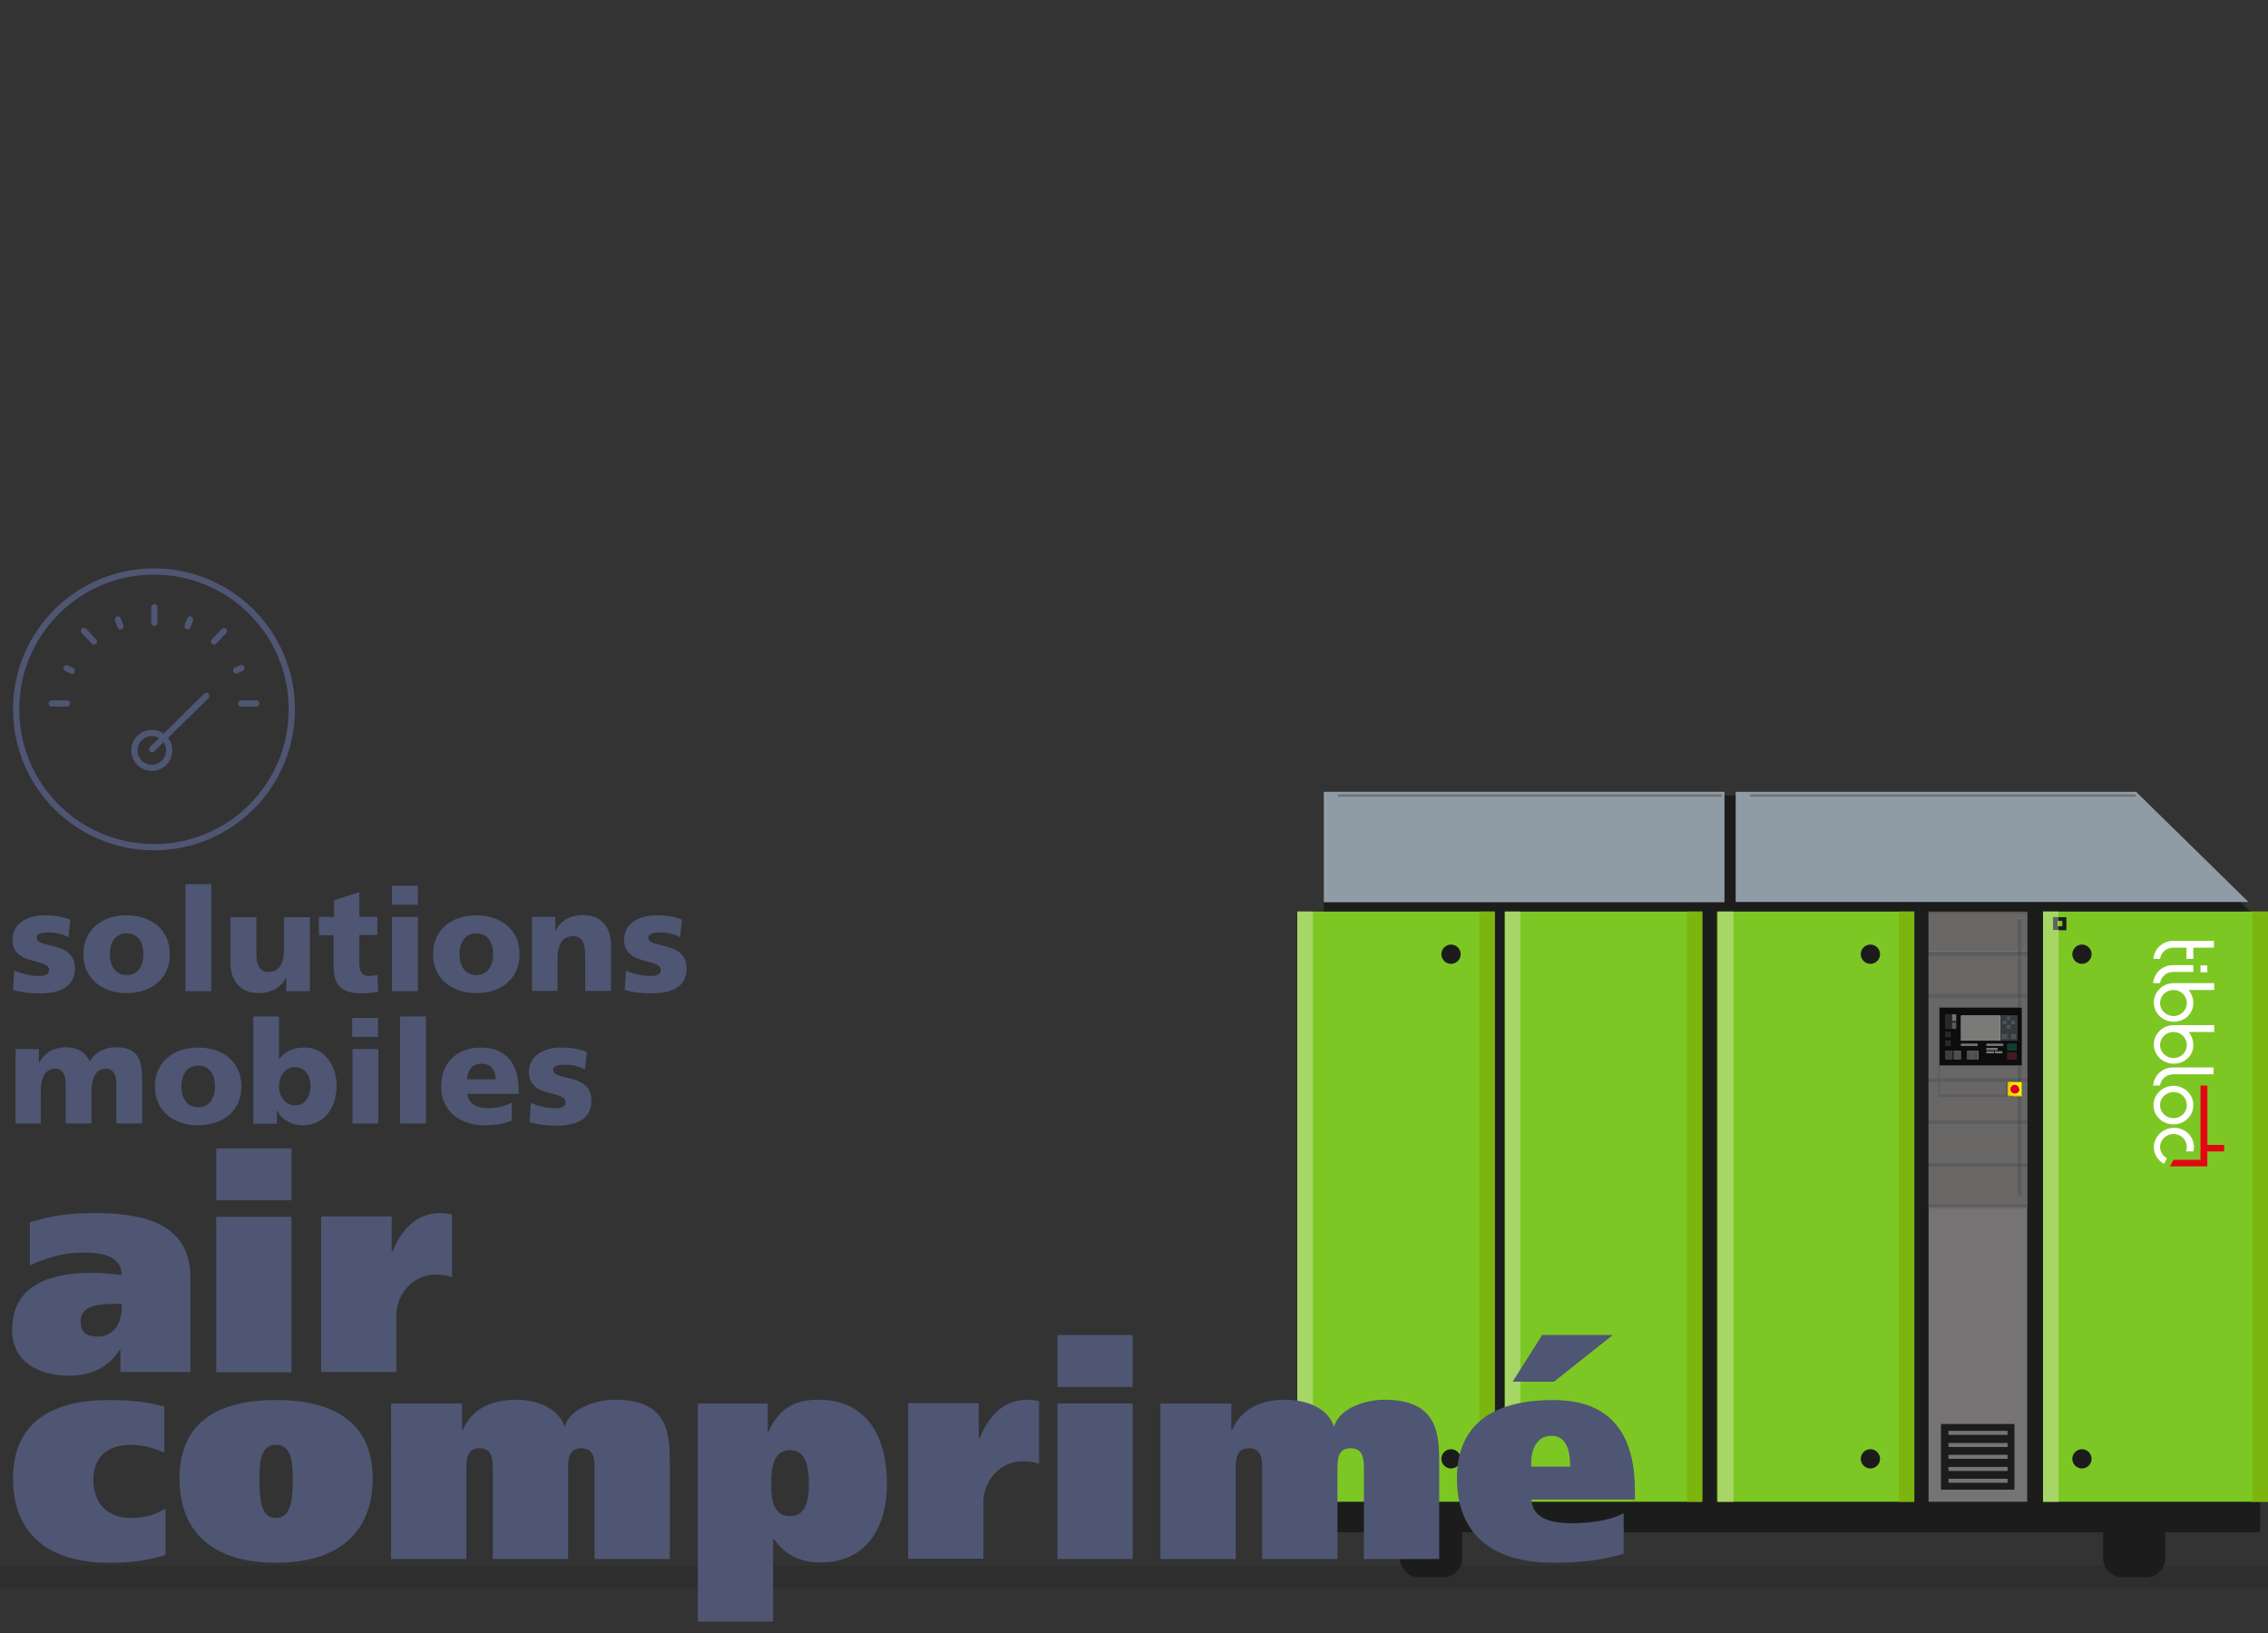 <?xml version="1.0" encoding="utf-8"?>
<!-- Generator: Adobe Illustrator 26.0.2, SVG Export Plug-In . SVG Version: 6.00 Build 0)  -->
<svg version="1.1" id="Calque_1" xmlns="http://www.w3.org/2000/svg" xmlns:xlink="http://www.w3.org/1999/xlink" x="0px" y="0px"
	 viewBox="0 0 729 525" style="enable-background:new 0 0 729 525;" xml:space="preserve">
<rect x="0" y="0" width="729" height="525" fill="#333333" stroke="none"/>
<style type="text/css">
	.st0{opacity:0.1;fill:none;stroke:#000000;stroke-width:7;stroke-miterlimit:10;}
	.st1{fill:#1C1C1C;}
	.st2{fill:#909CA5;}
	.st3{fill:#707578;}
	.st4{fill:#7DC724;}
	.st5{fill:#7DB50F;}
	.st6{fill:#A6D666;}
	.st7{fill:#757373;}
	.st8{fill:#696666;}
	.st9{fill:#616161;}
	.st10{fill:#FFFFFF;}
	.st11{fill:#4D575C;}
	.st12{fill:#F2F0F5;}
	.st13{fill:#7A7D87;}
	.st14{fill:#A1A6AD;}
	.st15{fill:#F2F2F7;}
	.st16{fill:#6E7880;}
	.st17{fill:#99A3AB;}
	.st18{fill:#8A3840;}
	.st19{fill:#218069;}
	.st20{fill:#0D0D0D;}
	.st21{fill:#7A7A78;}
	.st22{fill:#26292B;}
	.st23{fill:#737375;}
	.st24{fill:#595C5C;}
	.st25{fill:#3B3D40;}
	.st26{fill:#4D4F52;}
	.st27{fill:#757375;}
	.st28{fill:#363B3D;}
	.st29{fill:#4A4D52;}
	.st30{fill:#421A1F;}
	.st31{fill:#0F3D33;}
	.st32{fill:#5C5C5C;}
	.st33{fill:#1A1A17;}
	.st34{fill:#545252;}
	.st35{fill:#FFED00;}
	.st36{fill:#FFDB00;}
	.st37{fill:#DE0324;}
	.st38{fill:#C20005;}
	.st39{fill:#E3D400;}
	.st40{fill:#E3C400;}
	.st41{fill:#C9B000;}
	.st42{fill:#E30613;}
	.st43{fill:#4E5673;}
	.st44{fill:none;stroke:#4E5673;stroke-width:2;stroke-linecap:round;stroke-miterlimit:10;}
</style>
<line class="st0" x1="729" y1="506.8" x2="0" y2="506.8"/>
<g>
	<g>
		<g>
			<path class="st1" d="M463.8,507h-7.6c-3.4,0-6.2-2.8-6.2-6.2V487h20v13.8C470,504.2,467.3,507,463.8,507"/>
			<path class="st1" d="M689.8,507h-7.6c-3.4,0-6.2-2.8-6.2-6.2V487h20v13.8C696,504.2,693.3,507,689.8,507"/>
		</g>
		<polygon class="st1" points="726.5,492.5 425.5,492.5 425.5,255.7 684.9,255.7 726.5,296.2 		"/>
		<rect x="425.5" y="254.5" class="st2" width="128.8" height="35.5"/>
		<polygon class="st2" points="557.9,254.5 557.9,289.9 722.7,289.9 686.6,254.5 		"/>
		<g>
			<path class="st3" d="M553.2,255.3H430.3c-0.2,0-0.4,0.2-0.4,0.4s0.2,0.4,0.4,0.4h122.8c0.2,0,0.4-0.2,0.4-0.4
				C553.6,255.4,553.4,255.3,553.2,255.3"/>
			<path class="st3" d="M686.3,255.3H562.8c-0.2,0-0.4,0.2-0.4,0.4s0.2,0.4,0.4,0.4h123.4c0.2,0,0.4-0.2,0.4-0.4
				C686.6,255.4,686.4,255.3,686.3,255.3"/>
		</g>
		<rect x="417" y="293" class="st4" width="63.4" height="189.7"/>
		<rect x="475.5" y="293" class="st5" width="5" height="189.7"/>
		<rect x="417" y="293" class="st6" width="5" height="189.7"/>
		<g>
			<path class="st1" d="M469.5,468.9c0,1.7-1.4,3.1-3.1,3.1s-3.1-1.4-3.1-3.1s1.4-3.1,3.1-3.1S469.5,467.2,469.5,468.9"/>
			<path class="st1" d="M469.5,306.7c0,1.7-1.4,3.1-3.1,3.1s-3.1-1.4-3.1-3.1s1.4-3.1,3.1-3.1S469.5,305,469.5,306.7"/>
		</g>
		<rect x="483.7" y="293" class="st4" width="63.4" height="189.7"/>
		<rect x="542.2" y="293" class="st5" width="5" height="189.7"/>
		<rect x="551.9" y="293" class="st4" width="63.4" height="189.7"/>
		<rect x="610.3" y="293" class="st5" width="5" height="189.7"/>
		<g>
			<path class="st1" d="M604.3,468.9c0,1.7-1.4,3.1-3.1,3.1s-3.1-1.4-3.1-3.1s1.4-3.1,3.1-3.1S604.3,467.2,604.3,468.9"/>
			<path class="st1" d="M604.3,306.7c0,1.7-1.4,3.1-3.1,3.1s-3.1-1.4-3.1-3.1s1.4-3.1,3.1-3.1S604.3,305,604.3,306.7"/>
		</g>
		<rect x="619.9" y="293" class="st7" width="31.7" height="189.7"/>
		<path class="st8" d="M619.9,293L619.9,293v94.8v-0.6h31.7v-12.3h-1.8v9.4h-1.3v-9.4h-28.6v-1.3h28.6v-12.3h-28.6V360h28.6v-7.5
			H623v-4.8h-3.1v-1.3h3.1v-22.5h0.6h24.9v-3.3h-28.6v-1.3h28.6V307h-28.6v-1.4h28.6v-10.4h1.3v10.4h1.8v-12.3h-31.7L619.9,293
			L619.9,293z M651.6,307.2h-1.8v12.3h1.8V307.2z M651.6,320.7h-1.8v25.9h1.8V320.7z M648.5,342.4h-24.9v4.2h24.9V342.4z
			 M651.6,347.8h-1.8l0,0h0.1v4.2v0.6h-0.1v7.5h1.8V347.8z M648.5,347.8h-24.9v4.2h21.1v-4.2h1.3h0.9H648.5L648.5,347.8z
			 M651.6,361.3h-1.8v12.3h1.8V361.3z"/>
		<rect x="656.7" y="293" class="st4" width="72.3" height="189.7"/>
		<rect x="724" y="293" class="st5" width="5" height="189.7"/>
		<g>
			<path class="st1" d="M672.3,468.9c0,1.7-1.4,3.1-3.1,3.1s-3.1-1.4-3.1-3.1s1.4-3.1,3.1-3.1S672.3,467.2,672.3,468.9"/>
			<path class="st1" d="M672.3,306.7c0,1.7-1.4,3.1-3.1,3.1s-3.1-1.4-3.1-3.1s1.4-3.1,3.1-3.1C670.9,303.6,672.3,305,672.3,306.7"/>
		</g>
		<rect x="483.7" y="293" class="st6" width="5" height="189.7"/>
		<rect x="552.2" y="293" class="st6" width="5" height="189.7"/>
		<path class="st1" d="M664.2,294.8H660v4.2h4.2V294.8z M662.9,297.7h-1.6V296h1.6V297.7z"/>
		<path class="st6" d="M661.7,293h-5v189.7h5V298.9H660v-4.2h1.6V293H661.7z M661.7,296h-0.4v1.6h0.4V296z"/>
		<polygon class="st9" points="660,294.8 660,298.9 661.7,298.9 661.7,297.7 661.3,297.7 661.3,296 661.7,296 661.7,294.8 		"/>
		<rect x="623.4" y="323.9" class="st1" width="26.4" height="18.5"/>
		<rect x="630.3" y="326.4" class="st10" width="12.6" height="8.1"/>
		<rect x="625.3" y="326.1" class="st11" width="3.8" height="4.6"/>
		<rect x="625.3" y="331.7" class="st11" width="1.7" height="1.7"/>
		<rect x="625.3" y="334.5" class="st11" width="1.7" height="1.7"/>
		<rect x="627.5" y="326.1" class="st12" width="1.1" height="2"/>
		<rect x="625.3" y="337.7" class="st13" width="2.3" height="2.8"/>
		<rect x="628" y="337.7" class="st14" width="2.3" height="2.8"/>
		<rect x="632.3" y="337.7" class="st14" width="2.3" height="2.8"/>
		<rect x="633.7" y="337.7" class="st14" width="2.3" height="2.8"/>
		<rect x="630.3" y="335.5" class="st15" width="5.4" height="0.6"/>
		<rect x="638.5" y="335.5" class="st15" width="5.4" height="0.6"/>
		<rect x="638.5" y="336.9" class="st15" width="3.6" height="0.6"/>
		<rect x="638.5" y="337.9" class="st15" width="2.4" height="0.6"/>
		<rect x="641.2" y="337.9" class="st15" width="2.4" height="0.6"/>
		<rect x="642.9" y="326.4" class="st16" width="5.5" height="8.1"/>
		<rect x="645.2" y="326.8" class="st17" width="1" height="1"/>
		<rect x="645.2" y="329.6" class="st17" width="1" height="1"/>
		<rect x="646.6" y="328.2" class="st17" width="1" height="1"/>
		<rect x="643.8" y="328.2" class="st17" width="1" height="1"/>
		<rect x="643.7" y="332.5" class="st17" width="1.4" height="1.4"/>
		<rect x="646.5" y="332.5" class="st17" width="1.4" height="1.4"/>
		<rect x="645.2" y="338.3" class="st18" width="3" height="2.2"/>
		<rect x="645.2" y="335.5" class="st19" width="3" height="2.2"/>
		<path class="st20" d="M648.5,323.9h-24.9v18.5h24.9V323.9z M628.6,326.1h0.4v4.6h-3.8v-4.6h2.3H628.6z M642.9,326.4h5.5v8.1h-5.5
			V326.4z M630.3,326.4h12.6v8.1h-12.6V326.4z M625.3,331.7h1.7v1.7h-1.7V331.7z M625.3,334.5h1.7v1.7h-1.7V334.5z M638.5,335.5h5.4
			v0.6h-5.4V335.5z M630.3,335.5h5.4v0.6h-5.4V335.5z M645.2,335.5h3v2.2h-3V335.5z M638.5,336.9h3.6v0.6h-3.6V336.9z M633.7,337.7
			L633.7,337.7h2.3v2.8h-1.4h-2.3v-2.8H633.7z M628,337.7h2.3v2.8H628V337.7z M625.3,337.7h2.3v2.8h-2.3V337.7z M641.2,337.9h2.4
			v0.6h-2.4V337.9z M638.5,337.9h2.4v0.6h-2.4V337.9z M645.2,338.3h3v2.2h-3V338.3z"/>
		<rect x="630.3" y="326.4" class="st21" width="12.6" height="8.1"/>
		<path class="st22" d="M629,326.1h-0.4v2h-1.1v-2h-2.3v4.6h3.8V326.1L629,326.1z M627.5,328.7h1.1v2h-1.1V328.7z"/>
		<rect x="625.3" y="331.7" class="st22" width="1.7" height="1.7"/>
		<rect x="625.3" y="334.5" class="st22" width="1.7" height="1.7"/>
		<rect x="627.5" y="326.1" class="st23" width="1.1" height="2"/>
		<rect x="627.5" y="328.7" class="st24" width="1.1" height="2"/>
		<rect x="625.3" y="337.7" class="st25" width="2.3" height="2.8"/>
		<rect x="628" y="337.7" class="st26" width="2.3" height="2.8"/>
		<polygon class="st26" points="633.7,337.7 632.3,337.7 632.3,340.6 634.5,340.6 633.7,340.6 		"/>
		<polygon class="st26" points="635.9,337.7 633.7,337.7 633.7,340.6 634.5,340.6 635.9,340.6 		"/>
		<rect x="630.3" y="335.5" class="st27" width="5.4" height="0.6"/>
		<rect x="638.5" y="335.5" class="st27" width="5.4" height="0.6"/>
		<rect x="638.5" y="336.9" class="st27" width="3.6" height="0.6"/>
		<rect x="638.5" y="337.9" class="st27" width="2.4" height="0.6"/>
		<rect x="641.2" y="337.9" class="st27" width="2.4" height="0.6"/>
		<path class="st28" d="M648.5,326.4H643v8.1h5.5V326.4z M645.2,326.8h1v1h-1V326.8z M646.6,328.2h1v1h-1V328.2z M643.8,328.2h1v1
			h-1V328.2z M645.2,329.6h1v1h-1V329.6z M646.5,332.5h1.4v1.4h-1.4V332.5z M643.7,332.5h1.4v1.4h-1.4V332.5z"/>
		<rect x="645.2" y="326.8" class="st29" width="1" height="1"/>
		<rect x="645.2" y="329.6" class="st29" width="1" height="1"/>
		<rect x="646.6" y="328.2" class="st29" width="1" height="1"/>
		<rect x="643.8" y="328.2" class="st29" width="1" height="1"/>
		<rect x="643.7" y="332.5" class="st29" width="1.4" height="1.4"/>
		<rect x="646.5" y="332.5" class="st29" width="1.4" height="1.4"/>
		<rect x="645.2" y="338.3" class="st30" width="3" height="2.2"/>
		<rect x="645.2" y="335.5" class="st31" width="3" height="2.2"/>
		<rect x="623.9" y="457.7" class="st1" width="23.6" height="21.1"/>
		<rect x="626.3" y="459.9" class="st7" width="19" height="1.3"/>
		<rect x="626.3" y="463.8" class="st7" width="19" height="1.3"/>
		<rect x="626.3" y="467.6" class="st7" width="19" height="1.3"/>
		<rect x="626.3" y="471.5" class="st7" width="19" height="1.3"/>
		<rect x="626.3" y="475.3" class="st7" width="19" height="1.3"/>
		<rect x="619.9" y="387.8" class="st8" width="31.7" height="0.6"/>
		<rect x="619.9" y="387.2" class="st32" width="31.7" height="0.6"/>
		<path class="st32" d="M619.9,375h28.6v-1.3h-28.6V375z M649.8,375h1.8v-1.3h-1.8V375z"/>
		<path class="st32" d="M619.9,361.3h28.6V360h-28.6V361.3z M649.8,361.3h1.8V360h-1.8V361.3z"/>
		<path class="st32" d="M619.9,347.8h3.1v-1.3h-3.1V347.8z M623.7,347.8h24.9v-1.3h-24.9V347.8z M649.8,347.8h1.8v-1.3h-1.8V347.8z"
			/>
		<path class="st32" d="M619.9,320.7h28.6v-1.3h-28.6V320.7z M649.8,320.7h1.8v-1.3h-1.8V320.7z"/>
		<path class="st32" d="M619.9,307.2h28.6v-1.3h-28.6V307.2z M649.8,307.2h1.8v-1.3h-1.8V307.2z"/>
		<polygon class="st33" points="619.9,292.3 619.9,293 651.6,293 651.6,293.6 651.6,292.3 		"/>
		<rect x="619.9" y="293" class="st32" width="31.7" height="0.6"/>
		<path class="st32" d="M648.5,320.7v3.3h1.3v18.5h-1.3v4.2h1.3v-25.9h-1.3V320.7z M648.5,319.4h1.3v-12.3h-1.3V319.4z M648.5,305.8
			h1.3v-10.4h-1.3V305.8z"/>
		<polygon class="st32" points="648.5,347.8 649.8,347.8 649.8,347.8 		"/>
		<rect x="648.5" y="323.9" class="st20" width="1.3" height="18.5"/>
		<rect x="648.5" y="346.5" class="st34" width="1.3" height="1.3"/>
		<rect x="648.5" y="319.4" class="st34" width="1.3" height="1.3"/>
		<rect x="648.5" y="305.8" class="st34" width="1.3" height="1.3"/>
		<path class="st32" d="M648.5,384.3h1.3v-9.4h-1.3V384.3z M648.5,373.7h1.3v-12.3h-1.3V373.7z M648.5,360h1.3v-7.5h-1.3V360z"/>
		<rect x="648.5" y="373.7" class="st34" width="1.3" height="1.3"/>
		<rect x="648.5" y="360" class="st34" width="1.3" height="1.3"/>
		<rect x="645.4" y="347.8" class="st35" width="4.4" height="4.4"/>
		<g>
			<path class="st36" d="M646.9,347.8H646v4.2h0.9v-0.7c-0.5-0.3-0.7-0.7-0.7-1.2s0.3-1,0.7-1.2V347.8z"/>
			<path class="st37" d="M647.6,351.5c-0.7,0-1.4-0.6-1.4-1.4s0.6-1.4,1.4-1.4s1.4,0.6,1.4,1.4C649.1,350.8,648.4,351.5,647.6,351.5
				"/>
			<path class="st38" d="M649.1,350l-1.4,1.4C648.4,351.5,649.1,350.8,649.1,350"/>
		</g>
		<path class="st32" d="M623.7,323.9H623v22.5h0.6v-4.1h-0.4v-18.5h0.5V323.9z M623.7,347.8H623v4.8h25.5v-0.4h-3.2h-0.6v-0.4h-21.1
			L623.7,347.8L623.7,347.8L623.7,347.8z M649.9,352L649.9,352v0.4h-0.1v0.4h0.1V352z"/>
		<rect x="623.4" y="323.9" class="st20" width="0.4" height="18.5"/>
		<rect x="623" y="346.5" class="st34" width="0.6" height="1.3"/>
		<rect x="648.5" y="352.3" class="st34" width="1.3" height="0.4"/>
		<path class="st39" d="M645.4,352.3h1.5H645.4z M646.9,352v0.4h1.6h1.3h0.1V352H646.9z"/>
		<path class="st40" d="M645.4,352.3h0.6H645.4z M646,352.3h0.9V352H646V352.3z"/>
		<path class="st32" d="M644.7,352h0.6v-4.2h-0.6V352z M645.4,347.8h0.6H645.4z"/>
		<rect x="645.4" y="347.8" class="st40" width="0.6" height="4.2"/>
		<rect x="644.7" y="352" class="st34" width="0.6" height="0.4"/>
		<rect x="645.4" y="352" class="st41" width="0.6" height="0.4"/>
		<g>
			<path class="st10" d="M694.3,348.9c0.3-2.1,2.1-3.6,4.2-3.6h13v-2.2h-13c-3.3,0-6.1,2.4-6.4,5.7c0,0.1,0,0.1,0,0.1H694.3
				L694.3,348.9z"/>
			<path class="st10" d="M705,355.2c0-3.5-2.9-6.2-6.4-6.2s-6.4,2.8-6.4,6.2c0,3.5,2.9,6.2,6.4,6.2S705,358.7,705,355.2
				 M694.3,355.2c0-2.3,1.9-4.2,4.3-4.2c2.4,0,4.3,1.8,4.3,4.2c0,2.4-1.9,4.2-4.3,4.2C696.2,359.4,694.3,357.5,694.3,355.2"/>
			<path class="st10" d="M705,322.4c0-1.5-0.6-3.1-1.5-4.2h8.2V316h-13c-3.5,0-6.4,2.8-6.4,6.2c0,3.5,2.9,6.2,6.4,6.2
				S705,325.8,705,322.4 M694.3,322.4c0-2.3,1.9-4.2,4.3-4.2c2.4,0,4.3,1.8,4.3,4.2c0,2.3-1.9,4.2-4.3,4.2
				C696.2,326.5,694.3,324.7,694.3,322.4"/>
			<path class="st10" d="M705,335.9c0-1.5-0.6-3.1-1.5-4.2h8.2v-2.2h-13c-3.5,0-6.4,2.8-6.4,6.2c0,3.5,2.9,6.2,6.4,6.2
				S705,339.3,705,335.9 M694.3,335.9c0-2.3,1.9-4.2,4.3-4.2c2.4,0,4.3,1.8,4.3,4.2c0,2.4-1.9,4.2-4.3,4.2
				C696.2,340,694.3,338.2,694.3,335.9"/>
		</g>
		<rect x="707.3" y="310.3" class="st10" width="2.2" height="2.2"/>
		<g>
			<path class="st10" d="M694.3,316c0.3-2.1,2.1-3.6,4.2-3.6h6.5v-2.2h-6.5c-3.3,0-6.1,2.4-6.4,5.7c0,0.1,0,0.1,0,0.1H694.3
				L694.3,316z"/>
			<path class="st10" d="M694.3,308.2c0.3-2.1,2.1-3.6,4.2-3.6h4.3v3.6h2.2v-3.6h6.6v-2.2h-13c-3.3,0-6.1,2.4-6.4,5.7
				c0,0.1,0,0.1,0,0.1H694.3L694.3,308.2z"/>
			<path class="st10" d="M696.5,372.3c-1.3-0.7-2.2-2.2-2.2-3.6c0-2.3,1.9-4.2,4.3-4.2c2.4,0,4.3,1.8,4.3,4.2c0,0.5-0.1,0.9-0.2,1.4
				h2.3c0.1-0.5,0.2-0.9,0.2-1.4c0-3.5-2.9-6.2-6.4-6.2s-6.5,2.8-6.5,6.2c0,2.3,1.3,4.3,3.3,5.4L696.5,372.3z"/>
		</g>
		<polygon class="st42" points="714.9,368 709.5,368 709.5,367.4 709.5,348.9 707.3,348.9 707.3,372.8 698.6,372.8 697.5,374.9 
			709.5,374.9 709.5,370.1 714.9,370.1 		"/>
	</g>
</g>
<g>
	<path class="st43" d="M4.6,312c1.9,0.8,4.8,1.7,7.8,1.7c1.7,0,3.4-0.3,3.4-1.9c0-4-11.8-1.2-11.8-9.8c0-5.5,5.4-7.8,10.2-7.8
		c2.8,0,5.7,0.3,8.4,1.4l-0.6,5.7c-1.7-1.1-4.4-1.6-6.4-1.6c-1.8,0-3.8,0.3-3.8,1.7c0,3.7,12.3,0.8,12.3,9.9c0,6.4-5.7,8-11.2,8
		c-3.7,0-6.2-0.4-8.7-1.1L4.6,312z"/>
	<path class="st43" d="M26.8,306.7c0-7.9,6-12.5,13.9-12.5c7.9,0,13.9,4.6,13.9,12.5c0,7.9-6,12.5-13.9,12.5
		C32.9,319.2,26.8,314.6,26.8,306.7z M46.1,306.7c0-3.6-1.6-6.7-5.4-6.7c-3.8,0-5.4,3.2-5.4,6.7c0,3.5,1.6,6.7,5.4,6.7
		C44.6,313.4,46.1,310.2,46.1,306.7z"/>
	<path class="st43" d="M59.6,284.2h8.3v34.4h-8.3V284.2z"/>
	<path class="st43" d="M99.5,318.6H92v-4.4h-0.1c-1.7,3.4-5,5-8.7,5c-6.5,0-9.1-4.6-9.1-9.5v-14.9h8.3v11.6c0,4.5,1.6,6,3.8,6
		c3.4,0,5.1-2.3,5.1-7.5v-10.1h8.3V318.6z"/>
	<path class="st43" d="M102.5,294.7h4.9v-5.4l8.1-2.5v7.9h5.8v5.8h-5.8v8.8c0,2.9,0.7,4.4,3.3,4.4c0.8,0,1.7-0.2,2.5-0.3l0.3,5.4
		c-1.6,0.2-3.1,0.5-5.2,0.5c-7.4,0-9.2-3.3-9.2-9v-9.7h-4.7V294.7z"/>
	<path class="st43" d="M134.2,290.8H126v-6.1h8.3V290.8z M126,294.7h8.3v23.9H126V294.7z"/>
	<path class="st43" d="M139.2,306.7c0-7.9,6-12.5,13.9-12.5c7.9,0,13.9,4.6,13.9,12.5c0,7.9-6,12.5-13.9,12.5
		C145.2,319.2,139.2,314.6,139.2,306.7z M158.5,306.7c0-3.6-1.6-6.7-5.4-6.7c-3.8,0-5.4,3.2-5.4,6.7c0,3.5,1.6,6.7,5.4,6.7
		C156.9,313.4,158.5,310.2,158.5,306.7z"/>
	<path class="st43" d="M171,294.7h7.5v4.4h0.1c1.7-3.4,5-5,8.7-5c6.5,0,9.1,4.6,9.1,9.5v14.9h-8.3v-11.6c0-4.5-1.6-6-3.8-6
		c-3.4,0-5.1,2.3-5.1,7.5v10.1H171V294.7z"/>
	<path class="st43" d="M201.2,312c1.9,0.8,4.8,1.7,7.8,1.7c1.7,0,3.4-0.3,3.4-1.9c0-4-11.8-1.2-11.8-9.8c0-5.5,5.4-7.8,10.2-7.8
		c2.8,0,5.7,0.3,8.4,1.4l-0.6,5.7c-1.7-1.1-4.4-1.6-6.4-1.6c-1.8,0-3.8,0.3-3.8,1.7c0,3.7,12.3,0.8,12.3,9.9c0,6.4-5.7,8-11.2,8
		c-3.7,0-6.2-0.4-8.7-1.1L201.2,312z"/>
	<path class="st43" d="M5,337.2h7.5v4.4h0.1c1.7-3.4,5-5,8.7-5c3.4,0,6.2,1.5,7.5,4.6c1.9-3.2,5.1-4.6,8.5-4.6
		c6.9,0,8.4,3.9,8.4,10.4v14.1h-8.3v-12.9c0-2.7-1-4.7-3.3-4.7c-2.9,0-4.7,2.3-4.7,7.5v10.1h-8.3v-12.9c0-2.7-1-4.7-3.3-4.7
		c-2.9,0-4.7,2.3-4.7,7.5v10.1H5V337.2z"/>
	<path class="st43" d="M49.8,349.2c0-7.9,6-12.5,13.9-12.5c7.9,0,13.9,4.6,13.9,12.5c0,7.9-6,12.5-13.9,12.5
		C55.8,361.7,49.8,357.1,49.8,349.2z M69.1,349.2c0-3.6-1.6-6.7-5.4-6.7c-3.8,0-5.4,3.2-5.4,6.7c0,3.5,1.6,6.7,5.4,6.7
		C67.5,355.9,69.1,352.7,69.1,349.2z"/>
	<path class="st43" d="M81.4,326.7h8.3v13.6h0.1c2.1-2.7,4.9-3.6,8.2-3.6c6.6,0,10.2,6.3,10.2,12.1c0,7.1-3.8,12.9-10.9,12.9
		c-3.8,0-7.2-2.2-8.2-4.8h-0.1v4.3h-7.6V326.7z M94.8,343c-3,0-5.1,2.7-5.1,6.2c0,3.5,2.3,6.1,5.1,6.1c3.1,0,5-2.6,5-6.4
		C99.8,345.7,98,343,94.8,343z"/>
	<path class="st43" d="M121.5,333.3h-8.3v-6.1h8.3V333.3z M113.3,337.2h8.3v23.9h-8.3V337.2z"/>
	<path class="st43" d="M128.6,326.7h8.3v34.4h-8.3V326.7z"/>
	<path class="st43" d="M150.2,351.6c0.5,3.3,3,4.6,7,4.6c2.2,0,4.8-0.5,7.3-1.8v5.8c-2.7,1.1-5.7,1.5-8.8,1.5
		c-7.9,0-13.9-4.6-13.9-12.5s5.4-12.5,12.8-12.5c8.9,0,12.1,6.3,12.1,13.4v1.5H150.2z M159.3,346.9c0-2.8-1.3-5-4.6-5
		c-3,0-4.4,2.2-4.6,5H159.3z"/>
	<path class="st43" d="M170.6,354.5c1.9,0.8,4.8,1.7,7.8,1.7c1.7,0,3.4-0.3,3.4-1.9c0-4-11.8-1.2-11.8-9.8c0-5.5,5.4-7.8,10.2-7.8
		c2.8,0,5.7,0.3,8.4,1.4l-0.6,5.7c-1.7-1.1-4.4-1.6-6.4-1.6c-1.8,0-3.8,0.3-3.8,1.7c0,3.7,12.3,0.8,12.3,9.9c0,6.4-5.7,8-11.2,8
		c-3.7,0-6.2-0.4-8.7-1.1L170.6,354.5z"/>
	<path class="st43" d="M9.7,392.8c7.2-2,11.5-2.9,20.9-2.9c13.8,0,30.6,2.5,30.6,20.7v30.4H38.7v-7.2h-0.2
		c-3.4,5.7-9.5,8.4-16.3,8.4c-9.3,0-18.3-4.2-18.3-14.7c0-15.4,13.8-18.4,25.8-18.4c3.4,0,7.2,0.5,9.4,0.7
		c-0.1-6.4-6.7-7.2-12.8-7.2c-5.8,0-11.9,1.8-16.7,4.2V392.8z M39.1,419.1h-2.4c-5,0-10.8,0.5-10.8,5.7c0,3.5,1.9,4.8,5.7,4.8
		c5,0,7.5-4.6,7.5-8.9V419.1z"/>
	<path class="st43" d="M93.7,385.8H69.5v-16.7h24.2V385.8z M69.5,391.1h24.2v50H69.5V391.1z"/>
	<path class="st43" d="M125.9,391.1v11.3h0.2c2.9-7.1,7.7-12.5,15.3-12.5c1.4,0,3,0.2,3.9,0.5v20.1c-1.2-0.5-3.3-0.8-5.5-0.8
		c-6.7,0-12.4,5.9-12.4,13.2v18.1h-24.2v-50H125.9z"/>
	<path class="st43" d="M53.2,499.8c-5.4,1.7-10.8,2.5-18,2.5c-20.3,0-31-9.8-31-27.1c0-16.8,10.8-25.2,31-25.2
		c7.2,0,12.6,0.7,17.6,2.1v14.8c-3-1.3-6.5-2.5-10.8-2.5c-7.2,0-12,3.7-12,11.2c0,7.8,4.8,12.3,12,12.3c4.3,0,7.9-1,11.2-3V499.8z"
		/>
	<path class="st43" d="M88.7,450c20.2,0,31.1,8.4,31.1,25.2c0,17.3-10.9,27.1-31.1,27.1c-20.3,0-31-9.8-31-27.1
		C57.7,458.4,68.4,450,88.7,450z M88.7,487.9c4.7,0,5.4-5.4,5.4-12.7c0-6-0.7-10.8-5.4-10.8s-5.3,4.9-5.3,10.8
		C83.4,482.5,84,487.9,88.7,487.9z"/>
	<path class="st43" d="M125.7,451.1h22.8v8.6h0.2c2.9-7,9.5-9.8,17.1-9.8c6.7,0,13.7,2.6,15.6,8.5h0.2c1.6-5.8,10.1-8.5,16-8.5
		c17.7,0,17.7,11.4,17.7,21.2v30h-24.2v-28.8c0-2.9,0-6.8-4.3-6.8c-4.2,0-4.2,3.9-4.2,6.8v28.8h-24.2v-28.8c0-2.9,0-6.8-4.2-6.8
		c-4.3,0-4.3,3.9-4.3,6.8v28.8h-24.2V451.1z"/>
	<path class="st43" d="M224.3,451.1h22.5v9.1h0.2c3.4-7.5,8.3-10.3,16.1-10.3c16,0,22,12.5,22,27c0,13.5-6.2,25.3-21.3,25.3
		c-6.4,0-11.3-2.2-15.1-7.6h-0.2v26.6h-24.2V451.1z M254,487.3c5.1,0,6-5.1,6-10.4c0-5.3-0.9-10.8-6.1-10.8c-5.2,0-6,5.6-6,10.3
		C247.8,482.2,248.6,487.3,254,487.3z"/>
	<path class="st43" d="M314.6,451.1v11.3h0.2c2.9-7.1,7.7-12.5,15.3-12.5c1.4,0,3,0.2,3.9,0.5v20.1c-1.2-0.5-3.3-0.8-5.5-0.8
		c-6.7,0-12.4,5.9-12.4,13.2v18.1h-24.2v-50H314.6z"/>
	<path class="st43" d="M364.1,445.8h-24.2v-16.7h24.2V445.8z M339.9,451.1h24.2v50h-24.2V451.1z"/>
	<path class="st43" d="M373,451.1h22.8v8.6h0.2c2.9-7,9.5-9.8,17.1-9.8c6.7,0,13.7,2.6,15.6,8.5h0.2c1.6-5.8,10.1-8.5,16-8.5
		c17.7,0,17.7,11.4,17.7,21.2v30h-24.2v-28.8c0-2.9,0-6.8-4.3-6.8c-4.2,0-4.2,3.9-4.2,6.8v28.8h-24.2v-28.8c0-2.9,0-6.8-4.2-6.8
		c-4.3,0-4.3,3.9-4.3,6.8v28.8H373V451.1z"/>
	<path class="st43" d="M492.2,481.9c0.4,6.2,6.2,7.7,13.3,7.7c6.6,0,12.6-1.2,16.4-3.2v13c-6.4,2-14.1,2.9-22.6,2.9
		c-20.3,0-31-9.8-31-27.1c0-16.8,10.8-25.2,31-25.2c19.4,0,26.2,12.1,26.2,29v3H492.2z M518.4,429.1l-18.9,15h-13.3l9.5-15H518.4z
		 M504.7,471.4c0-3.8-0.6-9.9-6-9.9c-5.6,0-6.8,6-6.5,9.9H504.7z"/>
</g>
<g>
	<path class="st44" d="M16.6,226.1h4.9 M27,202.8l3.2,3.4 M21.4,214.8l1.7,0.8 M37.9,199.1l0.8,2.2 M49.6,200.2v-5 M77.5,226.1h4.9
		 M68.8,206.2l3.2-3.4 M75.9,215.5l1.7-0.8 M60.3,201.3l0.8-2.2 M66.3,223.7l-17.4,17.1 M48.8,246.8c-3.1,0-5.6-2.5-5.6-5.6
		s2.5-5.6,5.6-5.6s5.6,2.5,5.6,5.6C54.4,244.3,51.9,246.8,48.8,246.8z"/>
	<path class="st44" d="M49.5,272.3C25,272.3,5.2,252.5,5.2,228s19.8-44.3,44.3-44.3s44.3,19.8,44.3,44.3S74,272.3,49.5,272.3z"/>
</g>
</svg>
